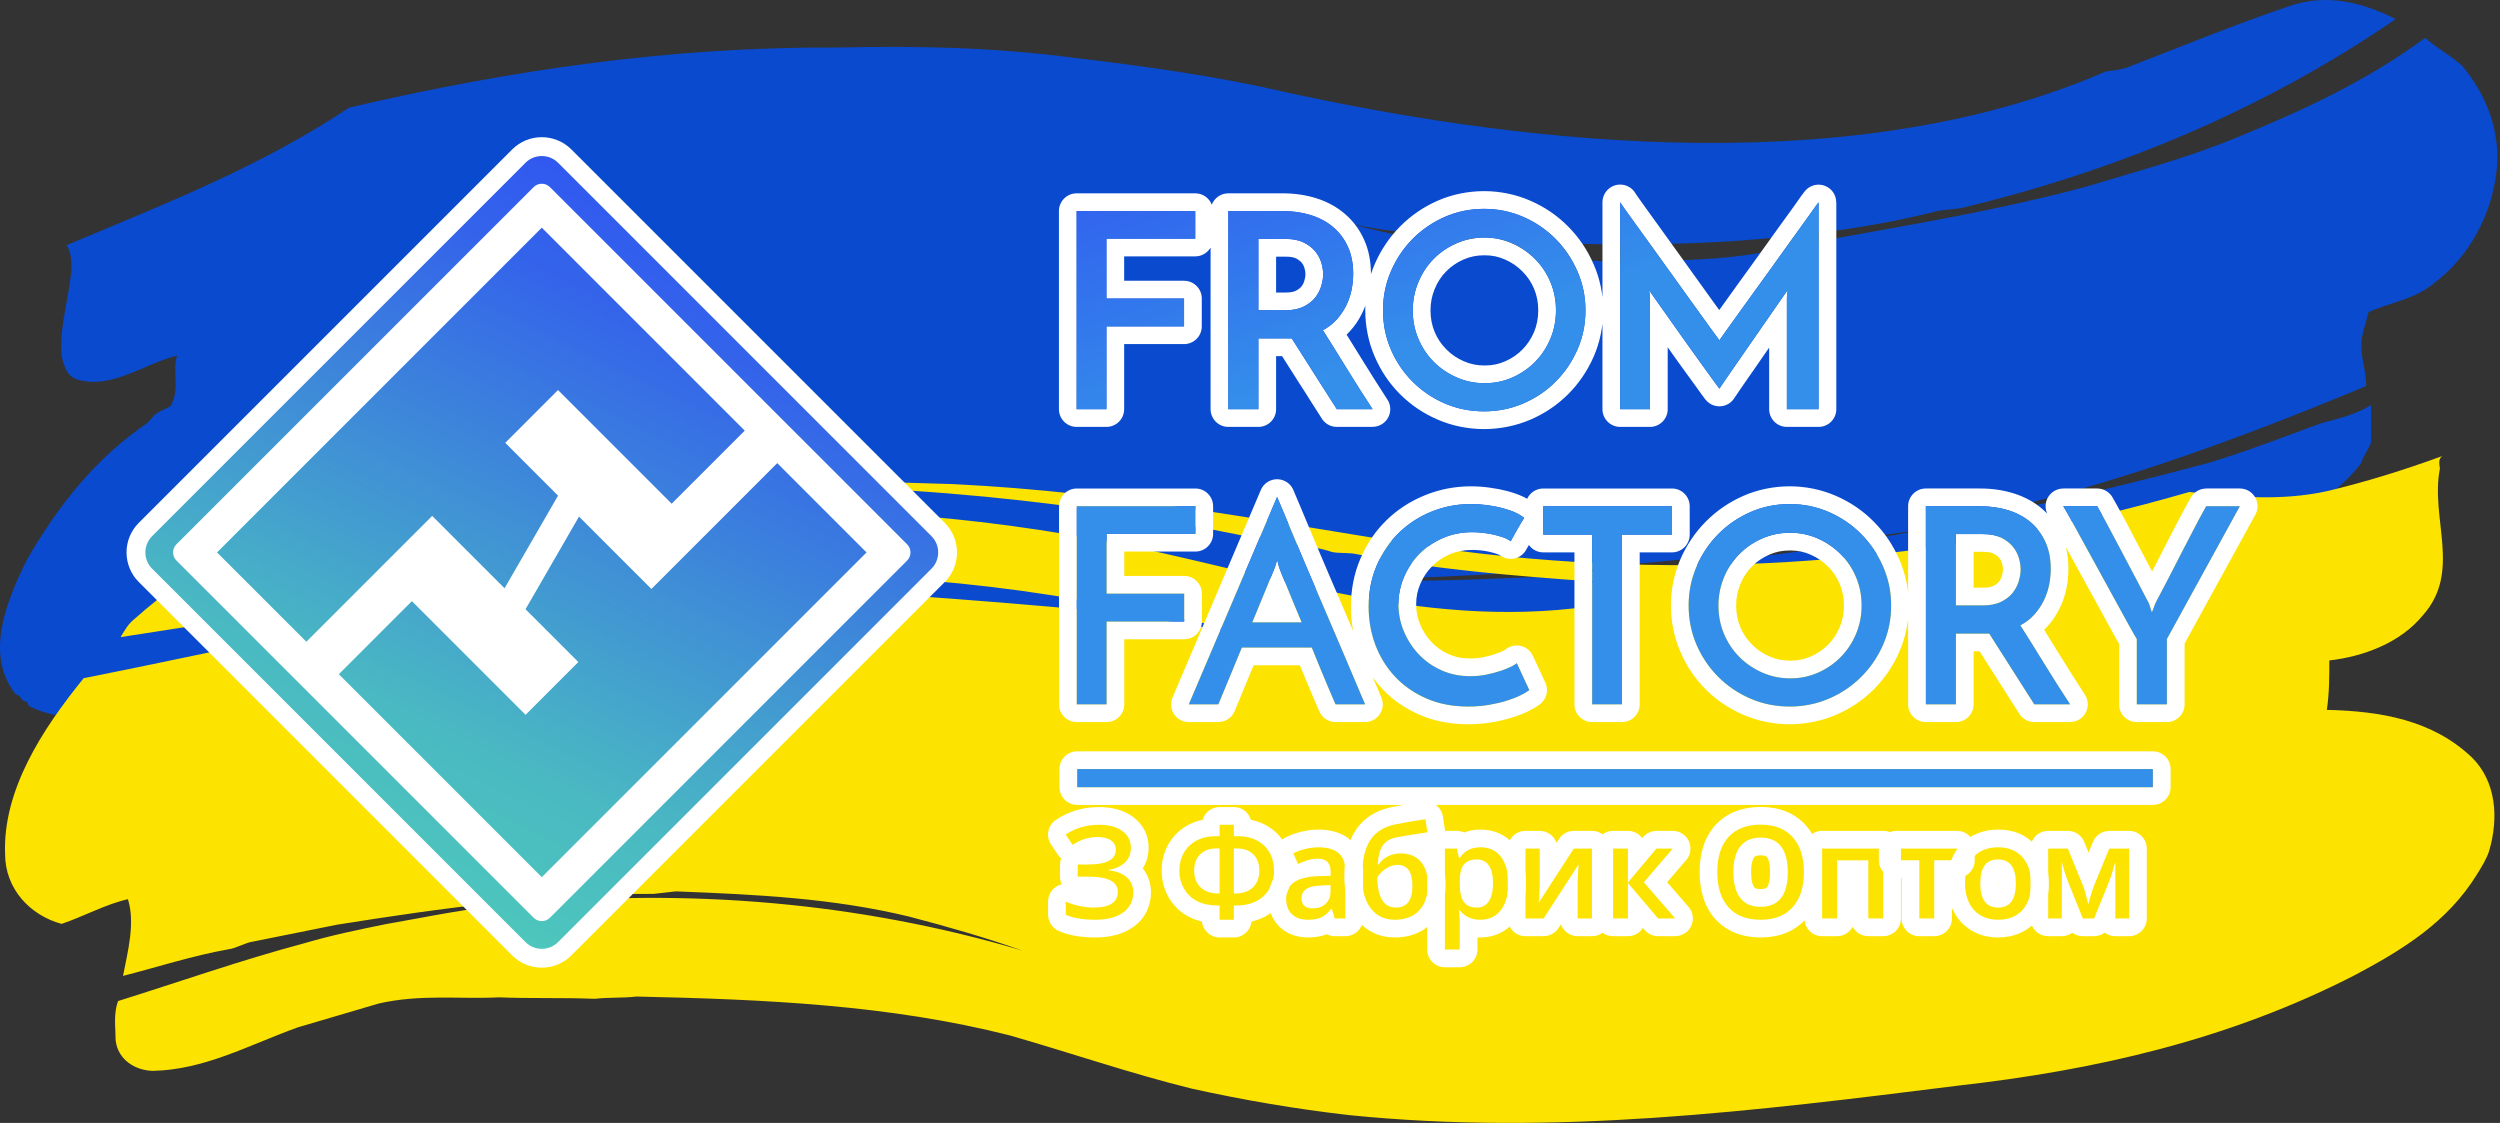 
<svg width="541" height="243" viewBox="0 0 541 243" fill="none" xmlns="http://www.w3.org/2000/svg">
  <rect x="0" y="0" width="541" height="243" fill="#333333" stroke="none"/>
  <path d="M507.382 155.3C424.421 184.552 331.391 183.114 249.869 150.026C175.54 127.008 94.498 128.926 21.609 155.3H507.382Z" fill="#4C4C4C"/>
  <path d="M524.803 8.191C512.043 17.607 498.219 23.953 483.864 29.827C473.23 34.218 462.596 37.014 451.431 40.401C427.506 46.825 404.112 49.998 380.187 54.826C371.68 56.318 362.641 56.276 354.134 56.704C348.818 56.773 343.501 56.31 337.653 55.907C321.171 54.578 305.752 52.066 290.333 47.958C296.182 49.425 302.562 50.299 308.942 50.642C320.107 51.508 330.741 52.434 341.906 52.768C353.603 53.043 364.768 52.845 375.933 52.116C390.289 51.027 404.644 49.406 419.531 45.598L424.316 45.058C457.812 37.022 489.712 23.85 518.423 4.126C511.511 0.653 503.536 -1.636 495.029 1.451C483.332 5.43 472.698 9.821 461.001 14.332C459.406 15.044 457.28 15.284 455.685 15.464C397.396 40.888 321.893 29.459 278.636 20.037C263.218 16.461 248.331 14.42 232.381 12.499C214.835 10.227 198.885 9.902 181.34 10.288C145.717 10.057 110.627 15.082 75.536 23.298C56.396 36.093 35.129 44.343 14.394 53.064C15.457 54.539 15.457 56.666 15.457 58.261C14.925 64.701 12.799 70.79 13.33 77.11C13.862 79.176 14.394 81.243 16.52 82.066C23.964 84.416 30.875 78.85 38.319 76.947C37.256 80.257 38.851 83.798 37.256 87.168C37.256 88.232 35.129 88.472 33.534 89.715L31.939 91.491C20.774 99.131 12.799 109.07 5.887 121.016C1.102 130.595 -3.152 141.708 3.228 150.027C3.76 150.498 4.292 150.438 4.823 151.441C4.823 151.441 5.355 151.913 5.887 151.853C5.887 152.385 6.418 152.856 6.418 152.856C13.33 156.329 21.305 155.429 28.749 154.057C46.826 150.42 64.371 144.718 82.98 139.958C88.296 138.826 93.613 137.162 98.93 136.03L103.715 135.49C145.717 124.367 183.467 132.865 223.874 137.872C237.166 139.561 248.863 140.899 262.155 141.525C276.51 142.03 290.333 142.065 304.689 142.57C348.818 143.967 390.82 142.415 434.949 126.798C449.305 121.987 463.66 120.366 478.015 117.15C487.585 115.006 496.092 112.451 504.599 106.705C506.726 104.87 509.384 102.443 510.979 100.136C511.511 98.481 512.574 97.298 513.106 95.643V87.668C509.916 89.623 506.194 90.575 502.472 91.527C493.965 94.614 486.522 97.581 478.015 100.137C454.622 106.5 432.823 111.088 409.96 115.796C407.302 116.096 404.112 116.457 401.454 117.289C391.352 119.493 381.25 120.101 371.148 121.774C358.92 123.155 347.223 123.944 334.994 124.793C322.234 125.17 309.474 126.08 296.714 125.394C336.058 124.141 375.933 120.702 415.277 114.664C417.404 114.424 418.999 113.181 421.126 112.94C452.495 106.74 482.268 95.935 512.042 83.534C512.042 80.344 510.979 77.806 510.979 74.616C510.979 72.489 512.042 69.711 512.574 67.524C517.359 65.389 522.676 64.788 526.929 61.118C534.373 55.492 539.158 46.445 540.221 37.287C541.285 28.66 538.094 20.513 532.778 14.202C530.119 11.844 527.461 10.549 524.802 8.19L524.803 8.191Z" fill="#094ACE"/>
  <path d="M18.115 146.751C62.245 138.046 106.905 126.623 151.566 125.833C180.808 127.848 208.987 129.452 239.293 132.41C249.926 133.867 259.496 135.445 269.598 137.494C262.155 134.613 254.18 133.919 246.205 131.629C244.61 131.278 242.483 131.518 240.888 131.166C170.706 117.292 97.867 126.58 26.09 137.875C27.154 136.16 27.686 135.037 29.281 133.793C31.939 131.366 34.597 129.471 37.256 127.044C43.104 122.662 48.953 119.343 55.864 117.5C83.512 111.188 110.095 108.718 137.211 105.656C137.211 108.846 136.148 112.688 136.148 115.878C170.175 107.782 204.202 110.852 237.166 116.7C272.788 123.311 306.816 136.482 344.033 131.216C342.969 129.21 344.033 126.963 345.096 125.248V123.653C344.033 122.709 342.438 122.889 341.374 122.478C342.969 122.83 346.691 123.473 344.564 125.84C327.551 124.571 310.537 123.302 293.524 119.906C291.929 119.555 289.802 119.795 288.207 119.443C283.422 117.857 278.637 117.865 273.852 116.279C272.257 115.927 270.13 116.168 268.535 115.816C226.532 107.267 183.998 103.563 140.401 105.828C162.731 103.306 183.998 104.094 206.329 104.763C242.483 106.529 274.915 112.969 310.537 118.517C364.768 126.217 419.531 122.16 473.762 106.466C483.332 107.512 493.434 108.498 503.536 106.294C512.042 104.27 520.017 101.775 528.524 98.687C527.461 99.339 527.993 100.874 527.993 101.406C525.866 112.28 532.778 123.728 524.271 133.195C519.486 139.052 511.511 142.079 504.067 142.92C504.067 146.642 504.067 149.832 503.536 153.614C515.233 153.888 526.398 155.817 534.905 163.895C540.221 169.143 540.753 177.058 538.627 184.21C538.095 185.865 537.031 187.58 535.968 189.295C529.588 199.586 520.018 205.452 509.916 210.846C482.269 225.133 453.027 231.625 423.784 234.927C379.655 240.441 336.589 245.836 291.929 241.308C280.232 239.971 269.066 238.042 257.901 235.581C244.61 232.296 231.849 227.889 218.557 224.073C192.505 217.445 165.39 216.253 137.742 215.653C134.553 216.013 131.894 215.782 128.704 216.142C121.792 215.859 114.88 216.108 107.969 215.825C99.462 216.254 90.955 215.088 81.916 217.172L64.371 222.343C53.738 226.202 44.168 231.536 33.002 231.733C29.281 231.622 25.559 229.384 25.027 225.19C25.027 222.532 24.496 219.402 25.559 216.624C38.851 212.464 52.143 207.773 65.966 204.086C71.815 202.362 77.663 201.17 83.512 199.978C92.55 198.426 102.12 196.282 111.159 195.793C148.908 192.062 186.125 195.303 221.216 205.696C213.241 202.875 205.265 200.585 196.759 198.356C180.277 194.368 163.794 193.571 146.249 192.894L141.464 193.434C118.602 193.357 95.74 196.47 72.878 200.115C67.029 201.307 60.649 202.559 54.801 203.751C53.206 203.932 51.079 205.235 49.484 205.415C41.509 206.847 34.066 209.283 26.622 211.187C27.686 205.75 29.281 199.721 27.686 194.585C22.901 195.657 18.115 198.324 13.33 199.927C6.419 198.049 1.102 192.27 1.102 184.826C0.57 171.063 9.077 157.874 18.115 146.751L18.115 146.751Z" fill="#FCE300"/>
  <path fill-rule="evenodd" clip-rule="evenodd" d="M123.639 32.33L204.457 113.148C207.981 116.672 207.98 122.419 204.457 125.943L123.639 206.76C120.115 210.284 114.368 210.284 110.844 206.76L30.026 125.943C26.503 122.419 26.503 116.671 30.026 113.148L110.844 32.33C114.368 28.806 120.115 28.806 123.639 32.33Z" fill="white"/>
  <path fill-rule="evenodd" clip-rule="evenodd" d="M117.242 49.27L136.568 68.596L161.164 93.192L145.352 109.004L120.755 84.407L109.335 95.827L120.761 107.253L109.185 127.302L93.523 111.64L66.292 138.871L46.966 119.546L74.198 92.314L82.103 84.407L117.242 49.27ZM113.728 203.877L32.91 123.059C30.978 121.127 30.978 117.965 32.91 116.031L113.728 35.214C115.66 33.282 118.823 33.282 120.755 35.214L201.573 116.031C203.505 117.965 203.505 121.127 201.573 123.059L120.755 203.877C118.823 205.809 115.66 205.809 113.728 203.877ZM115.485 198.606L38.181 121.303C37.214 120.336 37.214 118.755 38.181 117.789L115.485 40.485C116.451 39.519 118.032 39.519 118.998 40.485L196.303 117.789C197.269 118.755 197.269 120.336 196.303 121.303L118.998 198.606C118.032 199.572 116.451 199.572 115.485 198.606ZM125.297 111.789L133.933 120.425L140.959 127.451L168.192 100.22L187.518 119.546L160.285 146.777L144.474 162.59L133.054 174.009L117.242 189.822L97.916 170.496L73.319 145.899L89.131 130.087L113.728 154.683L125.148 143.263L118.12 136.236L113.722 131.838L125.297 111.789V111.789Z" fill="url(#paint0_linear_1809_760)"/>
  <path fill-rule="evenodd" clip-rule="evenodd" d="M229.151 88.545V45.671C229.151 43.553 230.869 41.835 232.987 41.835H258.652C260.282 41.835 261.674 42.851 262.23 44.284C262.786 42.851 264.178 41.835 265.808 41.835H277.517C280.153 41.835 282.598 42.191 284.85 42.902C286.025 43.273 287.123 43.735 288.141 44.288C289.161 44.841 290.125 45.506 291.033 46.283C292.826 47.816 294.216 49.685 295.201 51.889C295.701 53.007 296.072 54.187 296.313 55.426C296.551 56.644 296.669 57.906 296.669 59.214C296.669 59.256 296.669 59.298 296.669 59.341C296.904 58.611 297.172 57.897 297.472 57.197C298.124 55.68 298.917 54.225 299.85 52.835C300.772 51.46 301.816 50.183 302.983 49.006C304.152 47.825 305.414 46.77 306.768 45.843C308.127 44.911 309.572 44.109 311.1 43.436C312.648 42.755 314.278 42.238 315.989 41.888C317.701 41.537 319.424 41.362 321.159 41.362C322.875 41.362 324.587 41.537 326.292 41.888C327.978 42.234 329.605 42.75 331.174 43.436C332.734 44.118 334.191 44.92 335.543 45.843C336.9 46.769 338.165 47.823 339.336 49.006C340.52 50.202 341.567 51.474 342.476 52.82C343.38 54.159 344.175 55.613 344.861 57.182C345.545 58.749 346.062 60.371 346.409 62.049C346.565 62.802 346.686 63.555 346.773 64.309V43.779C346.773 41.66 348.49 39.942 350.609 39.942C352.047 39.942 353.301 40.734 353.957 41.906C354.144 42.191 354.346 42.488 354.562 42.797C354.877 43.246 355.332 43.883 355.928 44.709L359.831 50.12C360.57 51.145 361.332 52.203 362.116 53.291C362.899 54.38 363.705 55.502 364.533 56.655L366.942 60.011L369.204 63.16C369.927 64.166 370.604 65.107 371.235 65.982C372.144 67.243 371.383 66.183 372.046 67.096L372.418 66.575C372.522 66.428 373.025 65.727 373.933 64.462C374.456 63.734 375.011 62.965 375.596 62.155C375.598 62.151 375.601 62.148 375.603 62.145L375.596 62.14L377.392 59.656L379.233 57.113C379.574 56.642 380.181 55.797 381.066 54.563C382.326 52.805 382.843 52.087 382.884 52.028C383.288 51.458 383.872 50.643 384.637 49.581C385.464 48.431 386.002 47.687 386.256 47.34C386.987 46.341 387.461 45.692 387.667 45.404C388.139 44.747 388.532 44.194 388.842 43.749C389.432 42.905 389.756 42.442 389.811 42.366C389.994 42.114 390.244 41.79 390.559 41.396C391.875 39.749 394.277 39.48 395.924 40.796C396.867 41.55 397.358 42.659 397.358 43.778H397.378V88.544C397.378 90.663 395.66 92.38 393.541 92.38H386.682C384.563 92.38 382.845 90.663 382.845 88.544V75.222C382.798 75.29 382.706 75.422 382.496 75.726C381.946 76.522 381.41 77.296 380.889 78.048C377.716 82.628 381.863 76.663 379.362 80.265C379.314 80.334 379.264 80.4 379.213 80.465L377.972 82.253C377.538 82.879 377.134 83.463 376.76 84.005C376.668 84.138 376.363 84.589 375.844 85.357C375.443 85.951 375.332 86.107 375.297 86.162C374.163 87.942 371.801 88.465 370.022 87.331C369.642 87.089 369.32 86.791 369.058 86.454L369.048 86.462C368.979 86.373 368.755 86.071 368.374 85.551C368.342 85.507 367.999 85.031 367.347 84.124C366.94 83.559 366.499 82.947 366.023 82.287C363.418 78.678 367.635 84.528 364.508 80.207C363.682 79.064 363.118 78.283 362.821 77.868C362.617 77.584 362.421 77.3 361.063 75.387C361.003 75.302 360.946 75.222 360.891 75.144V88.544C360.891 90.663 359.173 92.381 357.054 92.381H350.609C348.49 92.381 346.772 90.663 346.772 88.544V70.018C346.686 70.783 346.565 71.546 346.409 72.307C346.058 74.019 345.542 75.649 344.861 77.196C343.501 80.284 341.659 82.99 339.335 85.314C338.175 86.474 336.905 87.519 335.528 88.447C334.163 89.367 332.706 90.159 331.159 90.824C329.622 91.484 327.995 91.988 326.277 92.335C324.566 92.681 322.86 92.854 321.159 92.854C319.439 92.854 317.721 92.681 316.004 92.335C314.323 91.996 312.698 91.488 311.13 90.809C309.546 90.124 308.097 89.336 306.782 88.447C305.408 87.517 304.141 86.473 302.982 85.314C301.823 84.154 300.779 82.888 299.849 81.514C298.96 80.199 298.172 78.75 297.487 77.166C296.808 75.598 296.3 73.973 295.961 72.292C295.615 70.575 295.442 68.857 295.442 67.137C295.442 66.807 295.449 66.478 295.462 66.148C295.255 66.699 295.02 67.243 294.756 67.781C294.386 68.536 293.998 69.213 293.593 69.812C293.187 70.412 292.7 71.03 292.132 71.666C291.898 71.927 291.656 72.179 291.406 72.421C291.593 72.721 291.788 73.033 291.99 73.357C293.106 75.147 294.004 76.594 294.68 77.695C295.634 79.248 296.556 80.724 297.445 82.123C298.678 84.064 299.602 85.501 300.223 86.446C301.382 88.209 300.892 90.578 299.129 91.736C298.482 92.162 297.753 92.365 297.031 92.364V92.38H289.285C287.838 92.38 286.579 91.579 285.925 90.397C285.801 90.202 285.641 89.945 284.858 88.719L283.594 86.738C282.679 85.293 282.442 84.915 282.337 84.749C281.905 84.072 282.376 84.819 281.066 82.777C280.722 82.241 281.018 82.695 279.809 80.795L278.567 78.844C277.825 77.667 277.547 77.225 277.445 77.064H276.149V88.544C276.149 90.663 274.431 92.38 272.313 92.38H265.808C263.689 92.38 261.971 90.663 261.971 88.544V53.568C261.307 54.711 260.069 55.48 258.652 55.48H243.269V60.758H256.228C258.346 60.758 260.064 62.475 260.064 64.594V70.626C260.064 72.745 258.346 74.462 256.228 74.462H243.269V88.544C243.269 90.663 241.552 92.38 239.433 92.38H232.987C230.869 92.38 229.151 90.663 229.151 88.544L229.151 88.545ZM232.987 88.545V45.671H258.652V51.644H239.433V64.595H256.228V70.627H239.433V88.545H232.987V88.545ZM233.017 152.421V109.548H258.682V115.52H239.463V128.471H256.257V134.503H239.463V152.421H233.017V152.421ZM233.113 170.346H465.884V166.419H233.113V170.346ZM468.91 138.288V152.421H462.405V138.288C462.129 137.854 461.587 136.908 460.778 135.449C459.97 133.991 459.024 132.266 457.94 130.275C456.856 128.284 455.693 126.165 454.451 123.918C453.209 121.671 452.046 119.551 450.962 117.561C449.878 115.57 448.931 113.845 448.123 112.386C447.315 110.928 446.773 109.981 446.497 109.548H453.83C454.185 110.139 454.815 111.272 455.722 112.948C456.629 114.623 457.634 116.516 458.738 118.625C459.842 120.734 460.966 122.863 462.109 125.012C463.252 127.16 464.218 129.003 465.007 130.541L465.657 132.492C465.815 132.177 465.953 131.852 466.071 131.517C466.189 131.181 466.307 130.856 466.426 130.541C467.254 129.003 468.22 127.16 469.323 125.012C470.427 122.863 471.521 120.734 472.605 118.625C473.69 116.516 474.675 114.623 475.562 112.948C476.449 111.272 477.07 110.139 477.425 109.548H484.699L468.909 138.288L468.91 138.288ZM416.752 152.421V109.548H428.461C430.708 109.548 432.768 109.843 434.64 110.435C436.513 111.026 438.13 111.903 439.49 113.066C440.85 114.229 441.904 115.649 442.653 117.324C443.402 119 443.777 120.922 443.777 123.09C443.777 124.272 443.659 125.445 443.422 126.608C443.185 127.771 442.801 128.895 442.269 129.979C441.737 131.063 441.057 132.069 440.229 132.995C439.401 133.922 438.396 134.7 437.213 135.331C438.79 137.815 440.505 140.564 442.358 143.58C444.211 146.596 446.083 149.543 447.976 152.421H440.229C439.44 151.199 438.622 149.918 437.775 148.577C436.927 147.237 436.079 145.906 435.232 144.586C434.384 143.265 433.556 141.964 432.748 140.683C431.94 139.402 431.181 138.209 430.471 137.105H429.289H423.257V152.421H416.752L416.752 152.421ZM423.257 131.014H429.111C430.688 131.014 432.009 130.748 433.073 130.216C434.138 129.683 434.976 129.023 435.587 128.235C436.198 127.446 436.632 126.599 436.888 125.692C437.144 124.785 437.272 123.957 437.272 123.208C437.272 122.459 437.144 121.641 436.888 120.754C436.631 119.867 436.188 119.039 435.557 118.27C434.926 117.501 434.089 116.861 433.044 116.348C431.999 115.836 430.708 115.579 429.17 115.579H423.257V131.014V131.014ZM365.422 131.014C365.422 128.057 365.994 125.248 367.137 122.587C368.28 119.926 369.847 117.59 371.838 115.58C373.829 113.569 376.145 111.982 378.787 110.819C381.428 109.656 384.267 109.075 387.302 109.075C390.299 109.075 393.127 109.656 395.788 110.819C398.449 111.982 400.775 113.569 402.766 115.58C404.757 117.59 406.334 119.926 407.497 122.587C408.66 125.248 409.242 128.057 409.242 131.014C409.242 134.05 408.66 136.888 407.497 139.53C406.334 142.171 404.757 144.487 402.766 146.478C400.775 148.469 398.449 150.036 395.788 151.179C393.127 152.323 390.298 152.894 387.302 152.894C384.267 152.894 381.428 152.323 378.787 151.179C376.146 150.036 373.829 148.469 371.838 146.478C369.848 144.487 368.28 142.171 367.137 139.53C365.994 136.888 365.422 134.05 365.422 131.014ZM371.868 131.073C371.868 133.242 372.272 135.282 373.08 137.194C373.888 139.106 375.002 140.771 376.421 142.191C377.841 143.61 379.496 144.734 381.389 145.561C383.281 146.389 385.292 146.803 387.421 146.803C389.549 146.803 391.55 146.389 393.423 145.561C395.296 144.734 396.932 143.61 398.331 142.191C399.731 140.771 400.835 139.106 401.643 137.194C402.451 135.282 402.855 133.222 402.855 131.014C402.855 128.846 402.451 126.805 401.643 124.893C400.835 122.981 399.721 121.316 398.302 119.896C396.882 118.477 395.236 117.353 393.364 116.526C391.491 115.698 389.491 115.284 387.362 115.284C385.233 115.284 383.222 115.698 381.33 116.526C379.437 117.353 377.791 118.477 376.392 119.896C374.992 121.316 373.888 122.991 373.08 124.923C372.272 126.855 371.868 128.905 371.868 131.073L371.868 131.073ZM361.815 109.548V115.698H350.993V152.421H344.547V115.698H333.962V109.548H361.815ZM330.946 149.346C330.473 149.701 329.812 150.085 328.965 150.499C328.117 150.913 327.122 151.298 325.978 151.652C324.835 152.007 323.563 152.303 322.164 152.539C320.764 152.776 319.276 152.894 317.699 152.894C314.348 152.894 311.342 152.313 308.681 151.15C306.02 149.987 303.763 148.419 301.91 146.448C300.057 144.477 298.638 142.191 297.652 139.589C296.667 136.987 296.174 134.227 296.174 131.31C296.174 128.077 296.755 125.1 297.918 122.38C299.081 119.66 300.668 117.314 302.679 115.343C304.689 113.372 307.045 111.834 309.745 110.73C312.446 109.626 315.314 109.074 318.35 109.074C319.493 109.074 320.656 109.153 321.839 109.311C323.021 109.469 324.135 109.686 325.18 109.962C326.224 110.238 327.151 110.563 327.959 110.937C328.767 111.312 329.388 111.696 329.822 112.091C329.506 112.564 329.26 112.958 329.083 113.273C328.905 113.589 328.718 113.914 328.521 114.249C328.324 114.584 328.107 114.968 327.87 115.402C327.634 115.836 327.319 116.407 326.924 117.117C326.412 116.762 325.811 116.467 325.121 116.23C324.431 115.994 323.711 115.796 322.962 115.639C322.213 115.481 321.454 115.363 320.685 115.284C319.917 115.205 319.217 115.166 318.586 115.166C316.299 115.166 314.18 115.589 312.229 116.437C310.278 117.285 308.592 118.428 307.173 119.867C305.754 121.306 304.64 122.971 303.832 124.864C303.024 126.756 302.619 128.727 302.619 130.777C302.619 132.788 303.004 134.72 303.773 136.573C304.541 138.426 305.606 140.081 306.966 141.54C308.326 142.999 309.962 144.162 311.874 145.029C313.786 145.896 315.886 146.33 318.172 146.33C319.394 146.33 320.577 146.212 321.72 145.975C322.864 145.739 323.899 145.463 324.825 145.148C325.751 144.832 326.52 144.517 327.131 144.201C327.742 143.886 328.107 143.649 328.225 143.492L330.945 149.346L330.946 149.346ZM289.018 152.421C288.821 151.987 288.545 151.357 288.19 150.529C287.836 149.701 287.431 148.745 286.978 147.661C286.525 146.577 286.032 145.394 285.5 144.113C284.967 142.831 284.426 141.501 283.873 140.121H268.735L263.649 152.421H257.262L276.363 107.537C276.6 108.089 277.024 109.094 277.635 110.553C278.246 112.012 278.975 113.756 279.823 115.787C280.67 117.817 281.616 120.064 282.661 122.528C283.706 124.992 284.77 127.486 285.855 130.009C286.939 132.532 288.003 135.015 289.048 137.46C290.093 139.904 291.049 142.151 291.916 144.201C292.783 146.251 293.522 147.996 294.133 149.435C294.745 150.874 295.168 151.869 295.405 152.421H289.018H289.018ZM270.982 134.68H281.686C281.134 133.379 280.611 132.128 280.119 130.925C279.626 129.723 279.172 128.619 278.758 127.614C278.344 126.608 277.98 125.731 277.664 124.982C277.349 124.233 277.113 123.642 276.955 123.208C276.915 123.129 276.827 122.853 276.689 122.38C276.551 121.907 276.442 121.473 276.364 121.079C276.285 121.473 276.166 121.907 276.009 122.38C275.851 122.853 275.752 123.129 275.713 123.208L270.982 134.68H270.982ZM350.608 43.779C350.963 44.331 351.702 45.385 352.826 46.943C353.95 48.5 355.25 50.303 356.729 52.353C358.207 54.404 359.774 56.582 361.43 58.888C363.086 61.194 364.643 63.362 366.102 65.393C367.561 67.423 368.832 69.187 369.916 70.686C371 72.184 371.72 73.169 372.075 73.642C372.193 73.445 372.567 72.913 373.198 72.046C373.829 71.178 374.608 70.094 375.534 68.793C376.461 67.492 377.515 66.024 378.698 64.388C379.88 62.752 381.093 61.076 382.335 59.361C383.577 57.646 384.799 55.941 386.001 54.246C387.204 52.551 388.317 51.003 389.342 49.604C390.367 48.204 391.244 46.982 391.974 45.937C392.703 44.893 393.225 44.173 393.541 43.779V88.545H386.681V64.535C386.681 64.22 386.711 63.885 386.77 63.53C386.829 63.175 386.858 62.919 386.858 62.761C386.504 63.235 385.942 64.033 385.173 65.156C384.404 66.28 383.517 67.561 382.512 69C381.507 70.439 380.452 71.957 379.348 73.554C378.244 75.15 377.2 76.658 376.214 78.078C375.228 79.497 374.361 80.748 373.612 81.833C372.863 82.917 372.35 83.676 372.075 84.109C371.798 83.755 371.256 83.016 370.448 81.892C369.64 80.768 368.694 79.457 367.61 77.959C366.525 76.461 365.382 74.865 364.18 73.169C362.978 71.474 361.864 69.897 360.839 68.438C359.814 66.98 358.927 65.728 358.178 64.683C357.428 63.639 356.995 62.998 356.877 62.761C356.877 62.919 356.906 63.175 356.965 63.53C357.024 63.885 357.054 64.22 357.054 64.535V88.545H350.608V43.779H350.608ZM299.279 67.138C299.279 64.181 299.85 61.371 300.994 58.711C302.137 56.05 303.704 53.714 305.695 51.703C307.686 49.692 310.002 48.106 312.643 46.943C315.285 45.78 318.123 45.198 321.159 45.198C324.155 45.198 326.984 45.78 329.645 46.943C332.306 48.106 334.632 49.693 336.623 51.703C338.614 53.714 340.191 56.05 341.354 58.711C342.517 61.372 343.098 64.181 343.098 67.138C343.098 70.173 342.517 73.012 341.354 75.653C340.191 78.294 338.614 80.611 336.623 82.602C334.632 84.592 332.306 86.159 329.645 87.303C326.984 88.446 324.155 89.018 321.159 89.018C318.123 89.018 315.285 88.446 312.643 87.303C310.002 86.159 307.686 84.593 305.695 82.602C303.704 80.611 302.137 78.294 300.994 75.653C299.85 73.012 299.279 70.173 299.279 67.138ZM305.724 67.197C305.724 69.365 306.128 71.405 306.937 73.317C307.745 75.229 308.859 76.895 310.278 78.314C311.697 79.734 313.353 80.857 315.245 81.685C317.138 82.513 319.148 82.927 321.277 82.927C323.406 82.927 325.407 82.513 327.279 81.685C329.152 80.857 330.788 79.734 332.188 78.314C333.587 76.895 334.691 75.229 335.499 73.317C336.307 71.405 336.712 69.345 336.712 67.138C336.712 64.969 336.307 62.929 335.499 61.017C334.691 59.105 333.577 57.439 332.158 56.02C330.739 54.601 329.093 53.477 327.22 52.649C325.348 51.821 323.347 51.407 321.218 51.407C319.089 51.407 317.079 51.821 315.186 52.649C313.294 53.477 311.648 54.601 310.248 56.02C308.849 57.439 307.745 59.114 306.937 61.046C306.129 62.978 305.725 65.028 305.725 67.196L305.724 67.197ZM265.808 88.545V45.671H277.517C279.764 45.671 281.824 45.967 283.696 46.558C285.569 47.15 287.185 48.027 288.545 49.19C289.905 50.353 290.96 51.772 291.709 53.448C292.458 55.123 292.833 57.045 292.833 59.213C292.833 60.396 292.714 61.569 292.478 62.732C292.241 63.895 291.857 65.018 291.325 66.103C290.793 67.187 290.112 68.192 289.285 69.118C288.457 70.045 287.451 70.823 286.269 71.454C287.846 73.938 289.561 76.688 291.413 79.704C293.266 82.72 295.139 85.667 297.031 88.545H289.285C288.496 87.322 287.678 86.041 286.83 84.701C285.983 83.36 285.135 82.03 284.287 80.709C283.44 79.388 282.612 78.088 281.804 76.806C280.996 75.525 280.237 74.332 279.527 73.228H278.344H272.312V88.545H265.807L265.808 88.545ZM272.313 67.137H278.167C279.744 67.137 281.065 66.871 282.129 66.339C283.194 65.807 284.031 65.147 284.643 64.358C285.254 63.569 285.687 62.722 285.944 61.815C286.2 60.908 286.328 60.08 286.328 59.331C286.328 58.582 286.2 57.764 285.944 56.877C285.687 55.99 285.244 55.162 284.613 54.393C283.982 53.625 283.144 52.984 282.1 52.472C281.055 51.959 279.764 51.703 278.226 51.703H272.313V67.137V67.137ZM229.18 152.421V109.548C229.18 107.429 230.898 105.711 233.017 105.711H258.682C260.8 105.711 262.518 107.429 262.518 109.548V115.52C262.518 117.639 260.8 119.357 258.682 119.357H243.299V124.635H256.257C258.376 124.635 260.094 126.352 260.094 128.471V134.503C260.094 136.621 258.376 138.339 256.257 138.339H243.299V152.421C243.299 154.54 241.581 156.257 239.463 156.257H233.017C230.898 156.257 229.18 154.54 229.18 152.421V152.421ZM465.884 174.182H233.113C230.994 174.182 229.276 172.464 229.276 170.346V166.418C229.276 164.3 230.994 162.582 233.113 162.582H465.884C468.003 162.582 469.72 164.3 469.72 166.418V170.346C469.72 172.464 468.003 174.182 465.884 174.182ZM472.746 139.258V152.421C472.746 154.54 471.028 156.257 468.91 156.257H462.405C460.286 156.257 458.568 154.54 458.568 152.421V139.336C458.533 139.275 458.498 139.215 458.464 139.155C458.393 139.031 458.051 138.416 457.437 137.307L456.104 134.901C455.837 134.414 455.864 134.455 454.583 132.103C454.45 131.859 454.148 131.313 452.898 129.035C452.316 127.976 451.715 126.884 451.094 125.761C450.475 124.641 449.876 123.553 449.296 122.497C449.163 122.254 448.851 121.676 447.605 119.388C447.478 119.154 447.395 119.005 447.051 118.38C447.128 118.684 447.197 118.991 447.257 119.303C447.494 120.52 447.613 121.782 447.613 123.089C447.613 123.733 447.573 124.447 447.494 125.23C447.425 125.922 447.316 126.631 447.168 127.357C447.167 127.362 447.166 127.367 447.165 127.371L447.168 127.372C446.869 128.846 446.379 130.275 445.701 131.657C445.357 132.356 444.966 133.031 444.526 133.682L444.537 133.689C444.131 134.288 443.644 134.906 443.076 135.542C442.842 135.804 442.6 136.056 442.35 136.297C442.538 136.599 442.734 136.912 442.936 137.237C444.048 139.019 444.948 140.471 445.624 141.572C446.578 143.124 447.5 144.6 448.389 145.999C449.621 147.938 450.548 149.38 451.168 150.323C452.326 152.085 451.836 154.454 450.074 155.613C449.426 156.038 448.697 156.241 447.976 156.24V156.257H440.229C438.782 156.257 437.523 155.456 436.869 154.274C436.743 154.075 436.589 153.828 435.796 152.587L434.538 150.615C433.624 149.169 433.386 148.791 433.281 148.625C432.849 147.948 433.32 148.695 432.01 146.653C431.685 146.146 431.942 146.54 430.757 144.678L429.511 142.72L428.389 140.94H427.093V152.42C427.093 154.539 425.375 156.257 423.257 156.257H416.752C414.633 156.257 412.915 154.539 412.915 152.42V133.894C412.829 134.659 412.708 135.422 412.552 136.183C412.201 137.895 411.685 139.525 411.004 141.072C409.644 144.16 407.802 146.866 405.478 149.19C404.318 150.35 403.048 151.395 401.671 152.323C400.306 153.243 398.849 154.035 397.302 154.7C395.765 155.36 394.137 155.864 392.42 156.211C390.709 156.557 389.003 156.73 387.302 156.73C385.582 156.73 383.864 156.557 382.147 156.211C380.466 155.872 378.841 155.364 377.273 154.685C375.689 154 374.24 153.212 372.925 152.323C371.551 151.393 370.284 150.349 369.125 149.19C367.967 148.031 366.922 146.764 365.992 145.39C365.103 144.075 364.315 142.626 363.63 141.042C362.951 139.474 362.442 137.849 362.104 136.168C361.758 134.451 361.585 132.733 361.585 131.013C361.585 129.32 361.758 127.623 362.104 125.925C362.448 124.234 362.952 122.616 363.615 121.073C364.267 119.555 365.06 118.101 365.992 116.711C366.915 115.336 367.959 114.059 369.125 112.881C370.295 111.701 371.557 110.646 372.91 109.719C374.27 108.787 375.715 107.984 377.243 107.312C378.79 106.63 380.421 106.114 382.132 105.763C383.844 105.413 385.567 105.237 387.302 105.237C389.018 105.237 390.729 105.413 392.435 105.763C394.12 106.11 395.748 106.626 397.317 107.312C398.877 107.994 400.334 108.796 401.686 109.719C403.043 110.644 404.308 111.699 405.479 112.881C406.663 114.077 407.71 115.349 408.619 116.695C409.523 118.034 410.318 119.489 411.004 121.058C411.688 122.624 412.205 124.247 412.552 125.925C412.708 126.677 412.829 127.431 412.915 128.184V109.547C412.915 107.428 414.633 105.71 416.752 105.71H428.461C431.097 105.71 433.542 106.066 435.794 106.777C436.969 107.148 438.067 107.611 439.086 108.163C440.105 108.717 441.069 109.382 441.977 110.158C442.333 110.462 442.673 110.78 442.999 111.113C442.23 109.403 442.814 107.343 444.444 106.31C445.082 105.905 445.794 105.712 446.497 105.713V105.71H453.83C455.349 105.71 456.662 106.593 457.283 107.874C457.453 108.165 457.662 108.535 457.911 108.982C458.365 109.799 458.759 110.515 459.094 111.134C459.8 112.438 460.277 113.324 460.543 113.824C460.73 114.176 460.876 114.469 462.125 116.855C463.191 118.891 464.309 121.01 465.481 123.212C465.561 123.363 465.641 123.513 465.721 123.664C465.788 123.534 465.855 123.403 465.922 123.272C465.924 123.268 465.926 123.264 465.928 123.26L465.922 123.257L469.204 116.87C470.143 115.044 470.661 114.038 470.756 113.854C470.972 113.441 471.443 112.547 472.176 111.163C472.515 110.522 472.902 109.806 473.337 109.012C473.689 108.368 473.959 107.892 474.144 107.583C474.859 106.387 476.126 105.723 477.425 105.722V105.71H484.699C486.818 105.71 488.535 107.428 488.535 109.546C488.535 110.299 488.318 111.001 487.944 111.594L472.746 139.257V139.258ZM427.093 127.177H429.111C429.697 127.177 430.172 127.141 430.535 127.068C430.861 127.002 431.138 126.912 431.365 126.799C431.631 126.666 431.887 126.502 432.132 126.309C432.317 126.164 432.459 126.026 432.559 125.896C432.732 125.674 432.868 125.465 432.968 125.269C433.057 125.095 433.135 124.891 433.201 124.657C433.299 124.31 433.366 124.026 433.4 123.806C433.424 123.65 433.436 123.451 433.436 123.208C433.436 122.968 433.424 122.771 433.4 122.617C433.362 122.378 433.301 122.111 433.216 121.818C433.161 121.627 433.086 121.443 432.991 121.266C432.89 121.078 432.762 120.889 432.605 120.698C432.485 120.552 432.328 120.404 432.133 120.255C431.893 120.072 431.637 119.913 431.365 119.78C431.168 119.683 430.898 119.6 430.557 119.533C430.164 119.455 429.701 119.416 429.17 119.416H427.093V127.178L427.093 127.177ZM375.704 131.073C375.704 131.92 375.78 132.727 375.932 133.495C376.089 134.286 376.312 135.025 376.602 135.71C376.907 136.432 377.273 137.112 377.699 137.749C378.094 138.34 378.573 138.917 379.134 139.478C379.712 140.056 380.291 140.543 380.871 140.935C381.488 141.355 382.171 141.728 382.917 142.054C383.626 142.364 384.347 142.595 385.08 142.746C385.794 142.893 386.575 142.966 387.421 142.966C388.265 142.966 389.043 142.893 389.753 142.746C390.457 142.6 391.166 142.37 391.879 142.054C392.605 141.733 393.278 141.36 393.896 140.935C394.515 140.511 395.084 140.035 395.604 139.508C396.126 138.978 396.597 138.396 397.017 137.764C397.451 137.108 397.82 136.423 398.121 135.71C398.41 135.027 398.633 134.284 398.79 133.48C398.942 132.705 399.019 131.882 399.019 131.014C399.019 130.167 398.942 129.36 398.79 128.591C398.634 127.8 398.41 127.061 398.121 126.377C397.816 125.655 397.45 124.975 397.024 124.338C396.629 123.746 396.15 123.169 395.589 122.608C395.029 122.048 394.447 121.562 393.845 121.151C393.224 120.727 392.549 120.354 391.82 120.032C391.107 119.717 390.398 119.486 389.695 119.341C388.984 119.193 388.206 119.12 387.361 119.12C386.515 119.12 385.735 119.193 385.021 119.341C384.288 119.491 383.567 119.722 382.858 120.032C382.143 120.345 381.468 120.718 380.834 121.151C380.208 121.578 379.636 122.054 379.119 122.579C378.579 123.126 378.108 123.705 377.706 124.315C377.303 124.927 376.939 125.62 376.617 126.391C376.314 127.116 376.085 127.866 375.932 128.643C375.78 129.415 375.704 130.225 375.704 131.073ZM365.651 109.547V115.697C365.651 117.816 363.933 119.534 361.815 119.534H354.829V152.421C354.829 154.539 353.111 156.257 350.993 156.257H344.547C342.428 156.257 340.711 154.54 340.711 152.421V119.534H333.962C332.679 119.534 331.544 118.904 330.847 117.938C330.837 117.956 330.826 117.976 330.813 117.999C330.287 118.953 331.101 117.471 330.266 118.975C329.24 120.821 326.912 121.485 325.066 120.459C324.957 120.398 324.852 120.333 324.752 120.263L324.752 120.264C324.634 120.182 324.52 120.114 324.411 120.061C324.407 120.059 324.403 120.057 324.399 120.055L324.396 120.061C324.254 119.991 324.086 119.923 323.892 119.856C323.329 119.663 322.76 119.506 322.183 119.385C321.803 119.305 321.491 119.246 321.247 119.208C320.994 119.168 320.676 119.129 320.296 119.09C319.722 119.031 319.152 119.002 318.586 119.002C317.693 119.002 316.841 119.083 316.031 119.245C315.192 119.412 314.429 119.646 313.743 119.943C312.992 120.27 312.292 120.653 311.644 121.092C311.026 121.511 310.445 121.997 309.9 122.549C309.354 123.103 308.871 123.694 308.45 124.323C308.033 124.947 307.668 125.626 307.354 126.362C307.045 127.085 306.817 127.806 306.669 128.525C306.527 129.219 306.456 129.969 306.456 130.777C306.456 131.544 306.527 132.285 306.669 133C306.812 133.719 307.026 134.421 307.309 135.104C307.608 135.823 307.961 136.501 308.369 137.136C308.778 137.772 309.245 138.371 309.768 138.932C310.275 139.475 310.829 139.961 311.431 140.389C312.036 140.819 312.708 141.202 313.448 141.537C314.167 141.864 314.901 142.104 315.647 142.258C316.407 142.415 317.249 142.494 318.172 142.494C319.174 142.494 320.102 142.405 320.956 142.229C321.405 142.136 321.88 142.023 322.379 141.89C322.79 141.78 323.196 141.657 323.596 141.521C324.038 141.37 324.387 141.243 324.643 141.138C324.903 141.031 325.148 140.918 325.378 140.8C325.51 140.732 325.612 140.677 325.684 140.637C327.013 139.451 329.038 139.324 330.518 140.434C331.044 140.829 331.439 141.333 331.696 141.891L331.702 141.888L334.422 147.743C335.234 149.503 334.596 151.561 333.005 152.574C332.692 152.797 332.361 153.01 332.014 153.212C331.557 153.478 331.1 153.723 330.643 153.946C329.654 154.429 328.474 154.883 327.102 155.309C326.425 155.519 325.731 155.707 325.021 155.872C324.313 156.036 323.57 156.184 322.793 156.316C321.953 156.457 321.121 156.561 320.298 156.627C319.428 156.696 318.562 156.73 317.699 156.73C315.802 156.73 313.973 156.56 312.212 156.219C310.438 155.876 308.752 155.355 307.152 154.656C305.595 153.976 304.15 153.173 302.82 152.249C302.816 152.247 302.813 152.244 302.81 152.242L302.805 152.249C301.472 151.324 300.244 150.264 299.122 149.071C298.382 148.283 297.696 147.445 297.063 146.556L297.65 147.939L297.655 147.936C298.266 149.375 298.69 150.371 298.926 150.923C299.754 152.867 298.848 155.115 296.903 155.943C296.414 156.151 295.905 156.249 295.405 156.249V156.258H289.018C287.362 156.258 285.951 155.208 285.414 153.738L285.155 153.148C284.948 152.673 284.783 152.295 284.668 152.027C284.518 151.677 284.621 151.909 284.098 150.671C283.312 148.811 283.756 149.883 283.441 149.13L282.721 147.405C282.478 146.821 282.225 146.213 281.963 145.581C281.687 144.916 281.463 144.376 281.291 143.957H271.286L267.185 153.875C266.578 155.352 265.152 156.245 263.649 156.246V156.258H257.262C255.143 156.258 253.426 154.54 253.426 152.421C253.426 151.79 253.578 151.195 253.848 150.67L272.841 106.039C273.669 104.094 275.916 103.188 277.861 104.016C278.81 104.419 279.511 105.16 279.884 106.039L279.884 106.039C280.035 106.39 279.891 106.062 280.382 107.226C281.524 109.935 280.546 107.594 281.171 109.085L282.191 111.524L283.359 114.318C284.435 116.895 284.472 116.997 284.696 117.526C285.167 118.645 285.662 119.818 286.182 121.045C286.273 121.259 286.61 122.043 287.764 124.747C287.91 125.089 288.189 125.734 289.376 128.495C290.312 130.675 288.886 127.361 290.987 132.265C291.519 133.507 292.047 134.739 292.569 135.961C292.655 136.163 292.741 136.364 292.826 136.563C292.805 136.456 292.786 136.349 292.766 136.242C292.48 134.638 292.337 132.994 292.337 131.31C292.337 129.46 292.507 127.662 292.848 125.919C293.187 124.181 293.703 122.502 294.396 120.882C295.082 119.277 295.885 117.796 296.803 116.438C297.73 115.068 298.794 113.794 299.996 112.616C301.181 111.454 302.472 110.417 303.87 109.505C305.228 108.618 306.707 107.847 308.306 107.194C309.923 106.533 311.555 106.044 313.202 105.727C314.895 105.401 316.611 105.238 318.349 105.238C318.944 105.238 319.605 105.263 320.334 105.312C320.936 105.353 321.603 105.422 322.333 105.52C323.702 105.702 324.976 105.949 326.153 106.26C326.753 106.418 327.341 106.599 327.917 106.801C328.527 107.015 329.075 107.235 329.562 107.461C329.878 107.607 330.184 107.763 330.483 107.928C331.093 106.619 332.421 105.711 333.961 105.711H361.814C363.933 105.711 365.65 107.429 365.65 109.548L365.651 109.547ZM309.561 67.196C309.561 68.043 309.637 68.85 309.789 69.618C309.946 70.41 310.169 71.148 310.458 71.833C310.763 72.555 311.129 73.235 311.555 73.872C311.951 74.464 312.429 75.04 312.99 75.601C313.569 76.18 314.148 76.666 314.727 77.059C315.345 77.478 316.028 77.851 316.774 78.178C317.483 78.488 318.204 78.719 318.937 78.869C319.651 79.016 320.431 79.09 321.277 79.09C322.122 79.09 322.899 79.016 323.61 78.869C324.314 78.724 325.023 78.493 325.736 78.178C326.462 77.857 327.134 77.484 327.753 77.059C328.371 76.634 328.941 76.158 329.46 75.631C329.983 75.101 330.454 74.52 330.873 73.887C331.308 73.231 331.676 72.546 331.978 71.833C332.266 71.15 332.489 70.407 332.647 69.603C332.799 68.828 332.875 68.006 332.875 67.137C332.875 66.29 332.799 65.483 332.647 64.715C332.49 63.923 332.267 63.185 331.978 62.5C331.673 61.778 331.307 61.098 330.881 60.461C330.485 59.869 330.007 59.293 329.446 58.732C328.885 58.172 328.304 57.686 327.701 57.274C327.081 56.851 326.406 56.478 325.677 56.156C324.963 55.84 324.254 55.609 323.551 55.464C322.84 55.317 322.062 55.243 321.218 55.243C320.372 55.243 319.592 55.317 318.877 55.464C318.145 55.615 317.423 55.846 316.715 56.156C316 56.468 315.325 56.842 314.69 57.274C314.065 57.702 313.493 58.178 312.976 58.702C312.436 59.25 311.964 59.829 311.563 60.439C311.159 61.051 310.796 61.743 310.473 62.515C310.17 63.239 309.942 63.99 309.789 64.767C309.637 65.538 309.561 66.349 309.561 67.196ZM276.149 63.301H278.167C278.753 63.301 279.228 63.264 279.591 63.191C279.917 63.126 280.194 63.036 280.421 62.922C280.687 62.789 280.943 62.626 281.188 62.432C281.373 62.287 281.515 62.149 281.615 62.02C281.787 61.798 281.924 61.589 282.024 61.392C282.113 61.218 282.191 61.014 282.257 60.781C282.355 60.433 282.421 60.149 282.455 59.929C282.48 59.774 282.491 59.575 282.491 59.331C282.491 59.091 282.479 58.894 282.455 58.74C282.418 58.502 282.357 58.235 282.272 57.941C282.217 57.751 282.142 57.566 282.047 57.389C281.946 57.202 281.817 57.012 281.661 56.821C281.541 56.675 281.383 56.527 281.189 56.378C280.949 56.195 280.693 56.036 280.421 55.903C280.224 55.806 279.954 55.724 279.613 55.656C279.219 55.578 278.757 55.539 278.226 55.539H276.149V63.301L276.149 63.301Z" fill="white"/>
  <path fill-rule="evenodd" clip-rule="evenodd" d="M232.987 88.545V45.671H258.652V51.644H239.433V64.595H256.228V70.627H239.433V88.545H232.987V88.545ZM233.017 152.421V109.548H258.682V115.52H239.463V128.471H256.257V134.503H239.463V152.421H233.017V152.421ZM233.113 170.346H465.884V166.419H233.113V170.346ZM468.91 138.288V152.421H462.405V138.288C462.129 137.854 461.587 136.908 460.778 135.449C459.97 133.991 459.024 132.266 457.94 130.275C456.856 128.284 455.693 126.165 454.451 123.918C453.209 121.671 452.046 119.551 450.962 117.561C449.878 115.57 448.931 113.845 448.123 112.386C447.315 110.928 446.773 109.981 446.497 109.548H453.83C454.185 110.139 454.815 111.272 455.722 112.948C456.629 114.623 457.634 116.516 458.738 118.625C459.842 120.734 460.966 122.863 462.109 125.012C463.252 127.16 464.218 129.003 465.007 130.541L465.657 132.492C465.815 132.177 465.953 131.852 466.071 131.517C466.189 131.181 466.307 130.856 466.426 130.541C467.254 129.003 468.22 127.16 469.323 125.012C470.427 122.863 471.521 120.734 472.605 118.625C473.69 116.516 474.675 114.623 475.562 112.948C476.449 111.272 477.07 110.139 477.425 109.548H484.699L468.909 138.288L468.91 138.288ZM416.752 152.421V109.548H428.461C430.708 109.548 432.768 109.843 434.64 110.435C436.513 111.026 438.13 111.903 439.49 113.066C440.85 114.229 441.904 115.648 442.653 117.324C443.402 119 443.777 120.922 443.777 123.09C443.777 124.272 443.659 125.445 443.422 126.608C443.185 127.771 442.801 128.895 442.269 129.979C441.737 131.063 441.057 132.069 440.229 132.995C439.401 133.922 438.396 134.7 437.213 135.331C438.79 137.815 440.505 140.564 442.358 143.58C444.211 146.596 446.083 149.543 447.976 152.421H440.229C439.44 151.199 438.622 149.918 437.775 148.577C436.927 147.237 436.079 145.906 435.232 144.586C434.384 143.265 433.556 141.964 432.748 140.683C431.94 139.402 431.181 138.209 430.471 137.105H429.289H423.257V152.421H416.752L416.752 152.421ZM423.257 131.014H429.111C430.688 131.014 432.009 130.748 433.073 130.216C434.138 129.683 434.976 129.023 435.587 128.235C436.198 127.446 436.632 126.599 436.888 125.692C437.144 124.785 437.272 123.957 437.272 123.208C437.272 122.459 437.144 121.641 436.888 120.754C436.632 119.867 436.188 119.039 435.557 118.27C434.926 117.501 434.089 116.861 433.044 116.348C431.999 115.836 430.708 115.579 429.171 115.579H423.257V131.014V131.014ZM365.422 131.014C365.422 128.057 365.994 125.248 367.137 122.587C368.28 119.926 369.848 117.59 371.838 115.58C373.829 113.569 376.145 111.982 378.787 110.819C381.428 109.656 384.267 109.075 387.302 109.075C390.299 109.075 393.127 109.656 395.788 110.819C398.45 111.982 400.775 113.569 402.766 115.58C404.757 117.59 406.334 119.926 407.497 122.587C408.66 125.248 409.242 128.057 409.242 131.014C409.242 134.05 408.66 136.888 407.497 139.53C406.334 142.171 404.757 144.487 402.766 146.478C400.776 148.469 398.45 150.036 395.788 151.179C393.127 152.323 390.299 152.894 387.302 152.894C384.267 152.894 381.428 152.323 378.787 151.179C376.146 150.036 373.829 148.469 371.838 146.478C369.848 144.487 368.28 142.171 367.137 139.53C365.994 136.888 365.422 134.05 365.422 131.014ZM371.868 131.073C371.868 133.241 372.272 135.282 373.08 137.194C373.888 139.106 375.002 140.771 376.421 142.191C377.841 143.61 379.496 144.734 381.389 145.561C383.281 146.389 385.292 146.803 387.421 146.803C389.549 146.803 391.55 146.389 393.423 145.561C395.296 144.734 396.932 143.61 398.331 142.191C399.731 140.771 400.835 139.106 401.643 137.194C402.451 135.282 402.855 133.222 402.855 131.014C402.855 128.846 402.451 126.805 401.643 124.893C400.835 122.981 399.721 121.316 398.302 119.896C396.882 118.477 395.236 117.353 393.364 116.526C391.491 115.698 389.491 115.284 387.362 115.284C385.233 115.284 383.222 115.698 381.33 116.526C379.437 117.353 377.791 118.477 376.392 119.896C374.992 121.316 373.888 122.991 373.08 124.923C372.272 126.855 371.868 128.905 371.868 131.073L371.868 131.073ZM361.815 109.548V115.698H350.993V152.421H344.547V115.698H333.962V109.548H361.815ZM330.946 149.346C330.473 149.701 329.812 150.085 328.965 150.499C328.117 150.913 327.122 151.298 325.978 151.652C324.835 152.007 323.563 152.303 322.164 152.539C320.764 152.776 319.276 152.894 317.699 152.894C314.348 152.894 311.342 152.313 308.681 151.15C306.02 149.987 303.763 148.419 301.91 146.448C300.057 144.477 298.638 142.191 297.652 139.589C296.667 136.987 296.174 134.227 296.174 131.31C296.174 128.077 296.755 125.1 297.918 122.38C299.081 119.66 300.668 117.314 302.679 115.343C304.689 113.372 307.045 111.834 309.745 110.73C312.446 109.626 315.314 109.074 318.35 109.074C319.493 109.074 320.656 109.153 321.839 109.311C323.021 109.469 324.135 109.686 325.18 109.961C326.224 110.238 327.151 110.563 327.959 110.937C328.767 111.312 329.388 111.696 329.822 112.091C329.507 112.564 329.26 112.958 329.083 113.273C328.905 113.589 328.718 113.914 328.521 114.249C328.324 114.584 328.107 114.968 327.87 115.402C327.634 115.836 327.319 116.407 326.924 117.117C326.412 116.762 325.811 116.467 325.121 116.23C324.431 115.994 323.711 115.796 322.962 115.639C322.213 115.481 321.454 115.363 320.685 115.284C319.917 115.205 319.217 115.166 318.586 115.166C316.299 115.166 314.18 115.589 312.229 116.437C310.278 117.285 308.592 118.428 307.173 119.867C305.754 121.306 304.64 122.971 303.832 124.864C303.024 126.756 302.619 128.727 302.619 130.777C302.619 132.788 303.004 134.72 303.773 136.573C304.541 138.426 305.606 140.081 306.966 141.54C308.326 142.999 309.962 144.162 311.874 145.029C313.786 145.896 315.886 146.33 318.172 146.33C319.394 146.33 320.577 146.212 321.72 145.975C322.864 145.739 323.899 145.463 324.825 145.147C325.751 144.832 326.52 144.517 327.131 144.201C327.742 143.886 328.107 143.649 328.225 143.492L330.945 149.346L330.946 149.346ZM289.018 152.421C288.821 151.987 288.545 151.357 288.19 150.529C287.836 149.701 287.431 148.745 286.978 147.661C286.525 146.577 286.032 145.394 285.5 144.113C284.967 142.831 284.426 141.501 283.873 140.121H268.735L263.649 152.421H257.262L276.363 107.537C276.6 108.089 277.024 109.094 277.635 110.553C278.246 112.012 278.975 113.756 279.823 115.787C280.67 117.817 281.616 120.064 282.661 122.528C283.706 124.992 284.77 127.486 285.855 130.009C286.939 132.532 288.003 135.015 289.048 137.46C290.093 139.904 291.049 142.151 291.916 144.201C292.783 146.251 293.522 147.996 294.133 149.435C294.745 150.874 295.168 151.869 295.405 152.421H289.018H289.018ZM270.982 134.68H281.686C281.134 133.379 280.611 132.128 280.119 130.925C279.626 129.723 279.172 128.619 278.758 127.614C278.344 126.608 277.98 125.731 277.664 124.982C277.349 124.233 277.113 123.642 276.955 123.208C276.915 123.129 276.827 122.853 276.689 122.38C276.551 121.907 276.442 121.473 276.364 121.079C276.285 121.473 276.166 121.907 276.009 122.38C275.851 122.853 275.752 123.129 275.713 123.208L270.982 134.68H270.982ZM350.608 43.779C350.963 44.331 351.702 45.385 352.826 46.942C353.95 48.5 355.25 50.303 356.729 52.353C358.207 54.404 359.774 56.582 361.43 58.888C363.086 61.194 364.643 63.362 366.102 65.393C367.561 67.423 368.832 69.187 369.916 70.686C371 72.184 371.72 73.169 372.075 73.642C372.193 73.445 372.567 72.913 373.198 72.046C373.829 71.178 374.608 70.094 375.534 68.793C376.461 67.492 377.515 66.023 378.698 64.388C379.88 62.752 381.093 61.076 382.335 59.361C383.577 57.646 384.799 55.941 386.001 54.246C387.204 52.551 388.317 51.003 389.342 49.604C390.367 48.204 391.244 46.982 391.974 45.937C392.703 44.892 393.225 44.173 393.541 43.779V88.545H386.681V64.535C386.681 64.22 386.711 63.885 386.77 63.53C386.829 63.175 386.858 62.919 386.858 62.761C386.504 63.235 385.942 64.033 385.173 65.156C384.404 66.28 383.517 67.561 382.512 69C381.507 70.439 380.452 71.957 379.348 73.554C378.244 75.15 377.2 76.658 376.214 78.078C375.228 79.497 374.361 80.748 373.612 81.833C372.863 82.917 372.35 83.676 372.075 84.109C371.798 83.755 371.256 83.016 370.448 81.892C369.64 80.768 368.694 79.457 367.61 77.959C366.526 76.461 365.382 74.865 364.18 73.169C362.978 71.474 361.864 69.897 360.839 68.438C359.814 66.98 358.927 65.728 358.178 64.683C357.428 63.639 356.995 62.998 356.877 62.761C356.877 62.919 356.906 63.175 356.965 63.53C357.024 63.885 357.054 64.22 357.054 64.535V88.544H350.608V43.779H350.608ZM299.279 67.137C299.279 64.181 299.85 61.371 300.994 58.711C302.137 56.05 303.704 53.714 305.695 51.703C307.686 49.692 310.002 48.106 312.643 46.943C315.285 45.78 318.123 45.198 321.159 45.198C324.155 45.198 326.984 45.78 329.645 46.943C332.306 48.106 334.632 49.693 336.623 51.703C338.614 53.714 340.191 56.05 341.354 58.711C342.517 61.372 343.098 64.181 343.098 67.137C343.098 70.173 342.517 73.012 341.354 75.653C340.191 78.294 338.614 80.61 336.623 82.602C334.632 84.592 332.306 86.159 329.645 87.303C326.984 88.446 324.155 89.018 321.159 89.018C318.123 89.018 315.285 88.446 312.643 87.303C310.002 86.159 307.686 84.593 305.695 82.602C303.704 80.611 302.137 78.294 300.994 75.653C299.85 73.012 299.279 70.173 299.279 67.137ZM305.724 67.197C305.724 69.365 306.128 71.405 306.937 73.317C307.745 75.229 308.859 76.895 310.278 78.314C311.697 79.734 313.353 80.857 315.245 81.685C317.138 82.513 319.148 82.927 321.277 82.927C323.406 82.927 325.407 82.513 327.279 81.685C329.152 80.857 330.788 79.734 332.188 78.314C333.587 76.895 334.691 75.229 335.499 73.317C336.308 71.405 336.712 69.345 336.712 67.137C336.712 64.969 336.308 62.929 335.499 61.017C334.691 59.105 333.577 57.439 332.158 56.02C330.739 54.601 329.093 53.477 327.221 52.649C325.348 51.821 323.347 51.407 321.218 51.407C319.089 51.407 317.079 51.821 315.186 52.649C313.294 53.477 311.648 54.601 310.248 56.02C308.849 57.439 307.745 59.114 306.937 61.046C306.129 62.978 305.725 65.028 305.725 67.196L305.724 67.197ZM265.808 88.544V45.671H277.517C279.764 45.671 281.824 45.967 283.696 46.558C285.569 47.15 287.185 48.027 288.545 49.19C289.905 50.352 290.96 51.772 291.709 53.447C292.458 55.123 292.833 57.045 292.833 59.213C292.833 60.396 292.714 61.569 292.478 62.732C292.241 63.895 291.857 65.018 291.325 66.102C290.793 67.187 290.112 68.192 289.285 69.118C288.457 70.045 287.451 70.823 286.269 71.454C287.846 73.938 289.561 76.688 291.413 79.704C293.266 82.72 295.139 85.667 297.031 88.544H289.285C288.496 87.322 287.678 86.041 286.83 84.701C285.983 83.36 285.135 82.03 284.288 80.709C283.44 79.388 282.612 78.088 281.804 76.806C280.996 75.525 280.237 74.332 279.527 73.228H278.344H272.312V88.545H265.807L265.808 88.544ZM272.313 67.137H278.167C279.744 67.137 281.065 66.871 282.129 66.339C283.194 65.807 284.031 65.147 284.643 64.358C285.254 63.569 285.687 62.722 285.944 61.815C286.2 60.908 286.328 60.08 286.328 59.331C286.328 58.582 286.2 57.764 285.944 56.877C285.687 55.99 285.244 55.162 284.613 54.393C283.982 53.625 283.144 52.984 282.1 52.472C281.055 51.959 279.764 51.703 278.226 51.703H272.313V67.137V67.137Z" fill="url(#paint1_linear_1809_760)"/>
  <path fill-rule="evenodd" clip-rule="evenodd" d="M248.561 183.443C248.561 184.574 248.359 185.641 247.954 186.646C247.772 187.1 247.552 187.529 247.294 187.934C247.752 188.498 248.124 189.118 248.412 189.794C248.851 190.827 249.07 191.928 249.07 193.099C249.07 194.609 248.748 196.007 248.105 197.293C247.455 198.593 246.52 199.683 245.302 200.564C245.211 200.63 245.119 200.69 245.025 200.747C243.971 201.459 242.768 201.991 241.415 202.344C240.066 202.695 238.603 202.871 237.025 202.871C235.511 202.871 234.104 202.761 232.805 202.541C231.405 202.304 230.159 201.938 229.067 201.444C227.651 200.805 226.811 199.411 226.81 197.952H226.804V195.091C226.804 193.276 228.066 191.755 229.76 191.357C229.523 190.858 229.39 190.3 229.39 189.711V187.079C229.39 186.609 229.475 186.158 229.63 185.742C229.36 185.513 229.118 185.243 228.913 184.934L227.436 182.739C226.271 180.999 226.723 178.65 228.44 177.464L228.44 177.464C229.807 176.519 231.289 175.812 232.885 175.343C234.466 174.879 236.124 174.647 237.86 174.647C239.246 174.647 240.523 174.805 241.692 175.12C242.987 175.47 244.138 176.013 245.144 176.749C246.256 177.562 247.101 178.538 247.682 179.676C248.269 180.826 248.561 182.082 248.561 183.443V183.443ZM244.725 183.443C244.725 184.75 244.296 185.814 243.437 186.645C242.574 187.475 241.379 188.002 239.857 188.231V188.311C241.607 188.521 242.942 189.039 243.857 189.865C244.776 190.691 245.233 191.768 245.233 193.099C245.233 194.961 244.506 196.412 243.054 197.462C241.598 198.512 239.591 199.035 237.025 199.035C234.365 199.035 232.237 198.675 230.641 197.952V195.091C231.523 195.511 232.517 195.833 233.613 196.062C234.715 196.291 235.718 196.403 236.633 196.403C240.142 196.403 241.897 195.255 241.897 192.959C241.897 191.904 241.369 191.097 240.32 190.541C239.265 189.986 237.701 189.711 235.634 189.711H233.226V187.079H235.48C239.465 187.079 241.458 186.015 241.458 183.891C241.458 183.042 241.117 182.374 240.441 181.88C239.759 181.39 238.812 181.143 237.589 181.143C236.623 181.143 235.699 181.269 234.827 181.525C233.949 181.782 233.044 182.211 232.101 182.823L230.613 180.611C232.666 179.192 235.079 178.482 237.86 178.482C239.979 178.482 241.649 178.935 242.881 179.836C244.113 180.736 244.725 181.941 244.725 183.443H244.725Z" fill="white"/>
  <path fill-rule="evenodd" clip-rule="evenodd" d="M260.102 199.419C259.191 199.206 258.325 198.902 257.505 198.505C256.541 198.038 255.68 197.454 254.924 196.756C254.831 196.67 254.744 196.581 254.662 196.489C254.012 195.846 253.449 195.122 252.976 194.32L252.969 194.324C252.439 193.425 252.04 192.47 251.773 191.459C251.507 190.456 251.375 189.435 251.375 188.395C251.375 187.389 251.494 186.408 251.734 185.451C251.977 184.481 252.341 183.565 252.826 182.704C252.892 182.586 252.964 182.473 253.04 182.365C253.507 181.599 254.05 180.916 254.668 180.315C255.386 179.618 256.198 179.025 257.103 178.536C257.19 178.49 257.278 178.447 257.366 178.407C258.203 177.985 259.084 177.668 260.009 177.456C260.085 177.439 260.16 177.422 260.236 177.406C260.702 175.811 262.174 174.646 263.919 174.646H267.008C268.751 174.646 270.221 175.808 270.689 177.399C270.775 177.417 270.861 177.435 270.946 177.455C271.997 177.694 272.97 178.053 273.861 178.532C274.765 179.019 275.575 179.611 276.288 180.305C277.018 181.016 277.63 181.816 278.121 182.706C278.16 182.777 278.196 182.848 278.23 182.92C278.648 183.717 278.966 184.562 279.184 185.455C279.42 186.424 279.539 187.405 279.539 188.395C279.539 189.436 279.406 190.461 279.141 191.472C278.871 192.504 278.473 193.464 277.949 194.352C277.906 194.425 277.86 194.496 277.813 194.566C277.294 195.397 276.688 196.134 275.994 196.774C275.239 197.47 274.383 198.052 273.422 198.515C272.619 198.903 271.753 199.203 270.826 199.415C270.635 201.355 268.999 202.871 267.008 202.871H263.919C261.93 202.871 260.295 201.358 260.102 199.419V199.419ZM267.008 193.351H267.284C268.922 193.351 270.205 192.912 271.129 192.03C272.053 191.153 272.52 189.93 272.52 188.362C272.52 186.906 272.086 185.749 271.227 184.89C270.364 184.036 269.183 183.607 267.68 183.607H267.008V193.351H267.008ZM263.919 199.035V195.955H263.466C261.838 195.955 260.405 195.656 259.168 195.059C257.936 194.461 256.966 193.565 256.266 192.375C255.561 191.181 255.211 189.855 255.211 188.395C255.211 186.985 255.528 185.711 256.168 184.577C256.807 183.443 257.722 182.552 258.916 181.908C260.111 181.269 261.511 180.947 263.112 180.947H263.919V178.483H267.008V180.947H267.844C269.454 180.947 270.858 181.264 272.048 181.903C273.234 182.543 274.144 183.425 274.765 184.549C275.39 185.674 275.702 186.957 275.702 188.395C275.702 189.883 275.353 191.218 274.653 192.404C273.948 193.584 272.987 194.475 271.759 195.068C270.532 195.661 269.094 195.955 267.447 195.955H267.008V199.035H263.919L263.919 199.035ZM263.919 183.607H263.252C261.735 183.607 260.55 184.036 259.695 184.899C258.837 185.758 258.412 186.915 258.412 188.362C258.412 189.911 258.87 191.129 259.789 192.016C260.713 192.907 262.006 193.351 263.672 193.351H263.919V183.607Z" fill="white"/>
  <path fill-rule="evenodd" clip-rule="evenodd" d="M287.102 202.174C286.527 202.403 285.922 202.574 285.286 202.686C284.586 202.809 283.84 202.871 283.048 202.871C281.909 202.871 280.832 202.696 279.82 202.345C278.696 201.956 277.728 201.37 276.919 200.588C276.073 199.775 275.445 198.811 275.036 197.696C274.668 196.693 274.484 195.602 274.484 194.424C274.484 193.064 274.764 191.816 275.323 190.68C275.792 189.726 276.439 188.904 277.263 188.215L276.374 186.244C275.516 184.341 276.341 182.108 278.216 181.215C278.729 180.952 279.273 180.716 279.846 180.508C280.453 180.287 281.073 180.104 281.704 179.959C282.35 179.811 282.959 179.702 283.529 179.632C284.152 179.556 284.748 179.518 285.316 179.518C286.609 179.518 287.808 179.678 288.914 179.998C290.168 180.361 291.249 180.931 292.156 181.709L292.157 181.707C293.144 182.548 293.876 183.612 294.354 184.896C294.769 186.012 294.976 187.236 294.976 188.567V198.755C294.976 200.873 293.258 202.591 291.14 202.591H288.844C288.216 202.591 287.624 202.44 287.102 202.174H287.102ZM288.844 198.755L288.2 196.655H288.092C287.364 197.574 286.632 198.204 285.89 198.535C285.152 198.867 284.205 199.035 283.048 199.035C281.564 199.035 280.402 198.633 279.571 197.831C278.736 197.028 278.32 195.894 278.32 194.424C278.32 192.865 278.899 191.689 280.056 190.896C281.214 190.103 282.978 189.669 285.344 189.599L287.957 189.515V188.707C287.957 187.741 287.729 187.018 287.28 186.537C286.828 186.057 286.128 185.819 285.18 185.819C284.406 185.819 283.664 185.931 282.954 186.159C282.24 186.388 281.559 186.659 280.901 186.967L279.865 184.671C280.682 184.241 281.582 183.915 282.558 183.691C283.533 183.467 284.452 183.355 285.316 183.355C287.243 183.355 288.694 183.775 289.67 184.615C290.65 185.45 291.14 186.771 291.14 188.567V198.755H288.844H288.844ZM284.06 196.571C285.227 196.571 286.165 196.244 286.87 195.591C287.574 194.937 287.929 194.023 287.929 192.847V191.531L285.988 191.615C284.476 191.666 283.374 191.923 282.688 192.375C281.998 192.823 281.652 193.519 281.652 194.447C281.652 195.124 281.853 195.647 282.254 196.015C282.656 196.384 283.258 196.571 284.06 196.571V196.571Z" fill="white"/>
  <path fill-rule="evenodd" clip-rule="evenodd" d="M290.916 189.683C290.916 187.719 291.088 185.951 291.434 184.382C291.811 182.668 292.41 181.16 293.232 179.861C294.111 178.469 295.242 177.329 296.624 176.444C297.927 175.608 299.436 175.011 301.15 174.652C301.227 174.636 301.304 174.623 301.38 174.612C302.499 174.387 303.483 174.201 304.332 174.055C305.465 173.861 306.654 173.671 307.899 173.487C309.992 173.181 311.938 174.63 312.244 176.724C312.254 176.79 312.262 176.855 312.268 176.92L312.682 179.507C312.979 181.376 311.867 183.144 310.132 183.729C310.184 183.786 310.237 183.843 310.289 183.902C311.177 184.906 311.831 186.077 312.252 187.414C312.632 188.621 312.822 189.945 312.822 191.386C312.822 192.997 312.594 194.482 312.138 195.842C311.641 197.324 310.883 198.602 309.863 199.675C308.831 200.765 307.608 201.579 306.198 202.116C304.879 202.619 303.429 202.871 301.85 202.871C300.182 202.871 298.649 202.54 297.251 201.881C295.828 201.209 294.615 200.219 293.61 198.913C293.606 198.907 293.602 198.902 293.597 198.896L293.595 198.898C292.673 197.691 291.986 196.266 291.537 194.623C291.123 193.11 290.915 191.463 290.915 189.683H290.916ZM294.752 189.683C294.752 186.309 295.321 183.714 296.469 181.899C297.613 180.088 299.433 178.921 301.929 178.399C303.819 178.016 305.989 177.643 308.453 177.279L308.906 180.107C305.915 180.564 303.726 180.919 302.34 181.175C300.907 181.437 299.876 182.025 299.241 182.939C298.606 183.849 298.243 185.221 298.14 187.051H298.345C298.868 186.295 299.544 185.707 300.384 185.291C301.224 184.876 302.121 184.671 303.077 184.671C304.939 184.671 306.386 185.259 307.426 186.435C308.467 187.611 308.985 189.263 308.985 191.386C308.985 193.822 308.355 195.707 307.091 197.037C305.831 198.367 304.081 199.035 301.85 199.035C299.633 199.035 297.897 198.213 296.637 196.575C295.382 194.933 294.752 192.637 294.752 189.683ZM302.065 196.403C304.454 196.403 305.649 194.835 305.649 191.699C305.649 188.675 304.57 187.163 302.41 187.163C301.817 187.163 301.243 187.289 300.688 187.545C300.128 187.802 299.614 188.138 299.148 188.558C298.676 188.978 298.317 189.407 298.06 189.855C298.06 192.007 298.401 193.635 299.087 194.741C299.768 195.847 300.762 196.403 302.064 196.403L302.065 196.403Z" fill="white"/>
  <path fill-rule="evenodd" clip-rule="evenodd" d="M320.344 202.871C320.135 202.871 319.928 202.865 319.724 202.854V205.475C319.724 207.593 318.006 209.311 315.887 209.311H312.672C310.553 209.311 308.836 207.594 308.836 205.475V183.635C308.836 181.516 310.553 179.798 312.672 179.798H315.271C315.838 179.798 316.376 179.921 316.86 180.142C317.941 179.726 319.119 179.518 320.395 179.518C321.905 179.518 323.284 179.81 324.534 180.392C325.827 180.994 326.932 181.892 327.847 183.085C327.88 183.128 327.912 183.172 327.943 183.216C328.719 184.262 329.296 185.48 329.676 186.869C330.038 188.194 330.219 189.626 330.219 191.167C330.219 192.722 330.036 194.162 329.669 195.487C329.268 196.936 328.647 198.204 327.804 199.291C326.898 200.468 325.791 201.363 324.485 201.976C323.215 202.572 321.834 202.871 320.344 202.871ZM320.344 199.035C318.431 199.035 316.942 198.344 315.887 196.967H315.696C315.822 198.241 315.887 199.016 315.887 199.291V205.475H312.672V183.635H315.271C315.346 183.914 315.495 184.591 315.724 185.655H315.887C316.891 184.12 318.393 183.355 320.395 183.355C322.285 183.355 323.755 184.04 324.805 185.408C325.86 186.775 326.383 188.693 326.383 191.167C326.383 193.64 325.851 195.567 324.777 196.953C323.709 198.339 322.229 199.035 320.344 199.035L320.344 199.035ZM319.565 185.987C318.286 185.987 317.357 186.36 316.769 187.107C316.181 187.853 315.887 189.048 315.887 190.691V191.167C315.887 193.01 316.177 194.34 316.76 195.166C317.343 195.992 318.295 196.403 319.616 196.403C320.731 196.403 321.585 195.945 322.187 195.035C322.789 194.125 323.088 192.828 323.088 191.139C323.088 189.445 322.789 188.161 322.197 187.293C321.599 186.421 320.722 185.987 319.565 185.987Z" fill="white"/>
  <path fill-rule="evenodd" clip-rule="evenodd" d="M336.824 182.384L337.362 181.552C338.094 180.425 339.319 179.812 340.569 179.811V179.798H344.494C346.613 179.798 348.331 181.516 348.331 183.635V198.755C348.331 200.873 346.613 202.591 344.494 202.591H341.4C339.726 202.591 338.303 201.519 337.779 200.024L337.263 200.823C336.532 201.961 335.3 202.582 334.041 202.584V202.591H330.116C327.998 202.591 326.28 200.874 326.28 198.755V183.635C326.28 181.516 327.997 179.798 330.116 179.798H333.196C334.877 179.798 336.305 180.88 336.824 182.384H336.824ZM333.196 183.635V191.386C333.196 192.287 333.121 193.617 332.977 195.367L340.569 183.635H344.494V198.755H341.4V191.139C341.4 190.719 341.428 190.042 341.479 189.104C341.526 188.166 341.573 187.48 341.605 187.051L334.041 198.755H330.116V183.635H333.196L333.196 183.635Z" fill="white"/>
  <path fill-rule="evenodd" clip-rule="evenodd" d="M358.452 179.798H361.98C364.099 179.798 365.817 181.516 365.817 183.635C365.817 184.688 365.392 185.643 364.704 186.336L360.778 190.91L365.404 196.252C366.786 197.85 366.612 200.265 365.015 201.647C364.291 202.273 363.4 202.58 362.512 202.579V202.591H358.821C357.552 202.591 356.428 201.975 355.729 201.026L355.532 200.795C354.853 201.874 353.652 202.591 352.283 202.591H349.068C346.949 202.591 345.231 200.874 345.231 198.755V183.635C345.231 181.516 346.949 179.799 349.068 179.799H352.283C353.551 179.799 354.676 180.414 355.374 181.363L355.53 181.177C356.285 180.28 357.365 179.817 358.452 179.817V179.799L358.452 179.798ZM358.452 183.635H361.98L355.727 190.919L362.512 198.755H358.821L352.283 191.087V198.755H349.067V183.635H352.283V190.975L358.452 183.635Z" fill="white"/>
  <path fill-rule="evenodd" clip-rule="evenodd" d="M394.195 188.735C394.195 190.738 393.926 192.574 393.39 194.242C392.812 196.038 391.937 197.588 390.765 198.891C389.547 200.241 388.079 201.253 386.363 201.925C384.751 202.556 382.965 202.871 381.006 202.871C379.045 202.871 377.251 202.557 375.627 201.929C373.909 201.265 372.44 200.258 371.221 198.909C371.218 198.907 371.216 198.904 371.214 198.902L371.206 198.909C370.041 197.617 369.169 196.062 368.591 194.245C368.058 192.566 367.79 190.721 367.79 188.712C367.79 186.687 368.059 184.838 368.595 183.167C369.175 181.359 370.061 179.808 371.25 178.513C372.476 177.181 373.947 176.189 375.665 175.535C377.273 174.924 379.062 174.618 381.034 174.618C382.988 174.618 384.771 174.933 386.38 175.562C388.092 176.231 389.556 177.238 390.77 178.585C390.847 178.671 390.92 178.76 390.988 178.851C392.057 180.105 392.858 181.562 393.391 183.223C393.927 184.892 394.195 186.73 394.195 188.735ZM390.358 188.735C390.358 191.993 389.542 194.522 387.918 196.328C386.289 198.134 383.984 199.035 381.006 199.035C377.992 199.035 375.672 198.139 374.053 196.347C372.438 194.555 371.626 192.011 371.626 188.712C371.626 185.408 372.443 182.874 374.067 181.105C375.696 179.337 378.015 178.455 381.034 178.455C384.002 178.455 386.303 179.351 387.922 181.147C389.546 182.944 390.358 185.473 390.358 188.735L390.358 188.735ZM375.103 188.731C375.103 191.19 375.598 193.057 376.592 194.326C377.586 195.6 379.056 196.235 381.006 196.235C382.948 196.235 384.413 195.605 385.402 194.349C386.387 193.089 386.882 191.218 386.882 188.731C386.882 186.28 386.392 184.423 385.412 183.154C384.437 181.889 382.976 181.255 381.034 181.255C379.074 181.255 377.595 181.889 376.597 183.154C375.602 184.423 375.103 186.28 375.103 188.731L375.103 188.731ZM378.939 188.731C378.939 189.649 379.018 190.406 379.176 191.001C379.29 191.431 379.433 191.755 379.604 191.973C379.703 192.101 379.82 192.194 379.954 192.252C380.18 192.349 380.532 192.398 381.006 192.398C381.467 192.398 381.819 192.346 382.063 192.241C382.187 192.188 382.296 192.102 382.39 191.982C382.415 191.95 382.441 191.919 382.467 191.888C382.599 191.68 382.714 191.392 382.81 191.024C382.967 190.43 383.046 189.665 383.046 188.731C383.046 187.814 382.968 187.062 382.813 186.474C382.699 186.041 382.556 185.713 382.385 185.492C382.293 185.373 382.188 185.287 382.071 185.237C381.848 185.14 381.502 185.091 381.034 185.091C380.564 185.091 380.204 185.145 379.955 185.251C379.813 185.312 379.697 185.397 379.607 185.505L379.609 185.507C379.44 185.723 379.296 186.051 379.178 186.491C379.019 187.084 378.939 187.831 378.939 188.731H378.939Z" fill="white"/>
  <path fill-rule="evenodd" clip-rule="evenodd" d="M411.363 183.635V198.755C411.363 200.873 409.646 202.591 407.527 202.591H404.302C402.834 202.591 401.559 201.766 400.914 200.555C400.269 201.766 398.994 202.591 397.526 202.591H394.311C392.192 202.591 390.475 200.873 390.475 198.755V183.635C390.475 181.516 392.192 179.798 394.311 179.798H407.527C409.645 179.798 411.363 181.516 411.363 183.635H411.363ZM407.527 183.635V198.755H404.302V186.183H397.526V198.755H394.311V183.635H407.527H407.527Z" fill="white"/>
  <path fill-rule="evenodd" clip-rule="evenodd" d="M427.328 183.635V186.155C427.328 188.273 425.61 189.991 423.492 189.991H422.405V198.755C422.405 200.873 420.687 202.591 418.568 202.591H415.339C413.22 202.591 411.503 200.873 411.503 198.755V189.991H410.416C408.297 189.991 406.579 188.273 406.579 186.155V183.635C406.579 181.516 408.297 179.798 410.416 179.798H423.492C425.61 179.798 427.328 181.516 427.328 183.635ZM423.492 183.635V186.155H418.568V198.755H415.339V186.155H410.416V183.635H423.492Z" fill="white"/>
  <path fill-rule="evenodd" clip-rule="evenodd" d="M443.377 191.167C443.377 192.797 443.153 194.292 442.707 195.652C442.216 197.144 441.472 198.437 440.473 199.531C440.387 199.625 440.298 199.715 440.205 199.799C439.216 200.805 438.067 201.566 436.759 202.081C435.42 202.607 433.95 202.871 432.349 202.871C431.325 202.871 430.343 202.752 429.405 202.512C428.437 202.265 427.519 201.886 426.654 201.375C426.568 201.324 426.485 201.27 426.404 201.214C425.62 200.723 424.928 200.148 424.327 199.489C423.67 198.767 423.112 197.938 422.655 197L422.649 197.003C422.227 196.139 421.909 195.194 421.694 194.169C421.489 193.19 421.387 192.189 421.387 191.167C421.387 189.545 421.609 188.059 422.053 186.706C422.541 185.221 423.283 183.934 424.276 182.844C424.363 182.749 424.453 182.66 424.547 182.575C425.53 181.576 426.683 180.819 428.006 180.305C429.355 179.781 430.829 179.518 432.428 179.518C435.744 179.518 438.419 180.643 440.459 182.891C440.541 182.981 440.617 183.074 440.689 183.169C441.573 184.213 442.24 185.402 442.688 186.738C443.147 188.103 443.377 189.58 443.377 191.167H443.377ZM439.54 191.167C439.54 193.64 438.906 195.567 437.641 196.953C436.372 198.339 434.608 199.035 432.349 199.035C430.935 199.035 429.684 198.717 428.602 198.078C427.514 197.439 426.679 196.524 426.096 195.325C425.512 194.13 425.223 192.744 425.223 191.167C425.223 188.712 425.853 186.799 427.109 185.422C428.369 184.045 430.142 183.355 432.429 183.355C434.617 183.355 436.349 184.059 437.627 185.469C438.901 186.878 439.541 188.777 439.541 191.167L439.54 191.167ZM428.532 191.167C428.532 194.657 429.82 196.403 432.4 196.403C434.958 196.403 436.232 194.657 436.232 191.167C436.232 187.713 434.948 185.987 432.377 185.987C431.024 185.987 430.048 186.435 429.442 187.326C428.835 188.217 428.532 189.501 428.532 191.167H428.532ZM432.368 191.167C432.368 191.405 432.373 191.617 432.382 191.806C432.391 191.617 432.396 191.404 432.396 191.167C432.396 190.961 432.392 190.774 432.385 190.606C432.374 190.78 432.368 190.967 432.368 191.167ZM432.551 192.785C432.557 192.796 432.564 192.807 432.57 192.816C432.624 192.888 432.597 192.851 432.551 192.785ZM432.218 189.592C432.211 189.58 432.204 189.569 432.197 189.56C432.14 189.484 432.168 189.523 432.218 189.592Z" fill="white"/>
  <path fill-rule="evenodd" clip-rule="evenodd" d="M451.961 184.493L452.911 182.181C453.519 180.704 454.944 179.811 456.448 179.81V179.798H460.727C462.846 179.798 464.564 181.516 464.564 183.635V198.755C464.564 200.873 462.846 202.591 460.727 202.591H457.759C456.897 202.591 456.101 202.306 455.46 201.826C454.802 202.316 453.997 202.587 453.167 202.587V202.591H450.731C449.876 202.591 449.087 202.311 448.449 201.839C447.811 202.311 447.022 202.591 446.167 202.591H443.227C441.108 202.591 439.391 200.874 439.391 198.755V183.635C439.391 181.516 441.108 179.798 443.227 179.798H447.478C449.196 179.798 450.65 180.928 451.139 182.485L451.961 184.493H451.961ZM451.907 195.679L452.084 195.021C452.462 193.663 452.785 192.623 453.055 191.89L456.448 183.635H460.727V198.755H457.759V186.547L457.512 187.368C457.106 188.833 456.756 189.916 456.476 190.607L453.167 198.755H450.731L447.427 190.551C446.97 189.365 446.55 188.031 446.167 186.547V198.755H443.227V183.635H447.478L450.759 191.648C451.053 192.385 451.436 193.729 451.907 195.68L451.907 195.679Z" fill="white"/>
  <defs>
  <linearGradient id="paint0_linear_1809_760" x1="140.618" y1="46.165" x2="72.449" y2="186.659" gradientUnits="userSpaceOnUse">
  <stop stop-color="#3159EF"/>
  <stop offset="0.055" stop-color="#325EED"/>
  <stop offset="0.141" stop-color="#3464EA"/>
  <stop offset="0.769" stop-color="#4AB9C2"/>
  <stop offset="1" stop-color="#4DC7BC"/>
  </linearGradient>
  <linearGradient id="paint1_linear_1809_760" x1="267.643" y1="18.331" x2="288.82" y2="81.422" gradientUnits="userSpaceOnUse">
  <stop stop-color="#3159EF"/>
  <stop offset="0.51" stop-color="#3274ED"/>
  <stop offset="1" stop-color="#348FEA"/>
  </linearGradient>
  </defs>
  </svg>
  